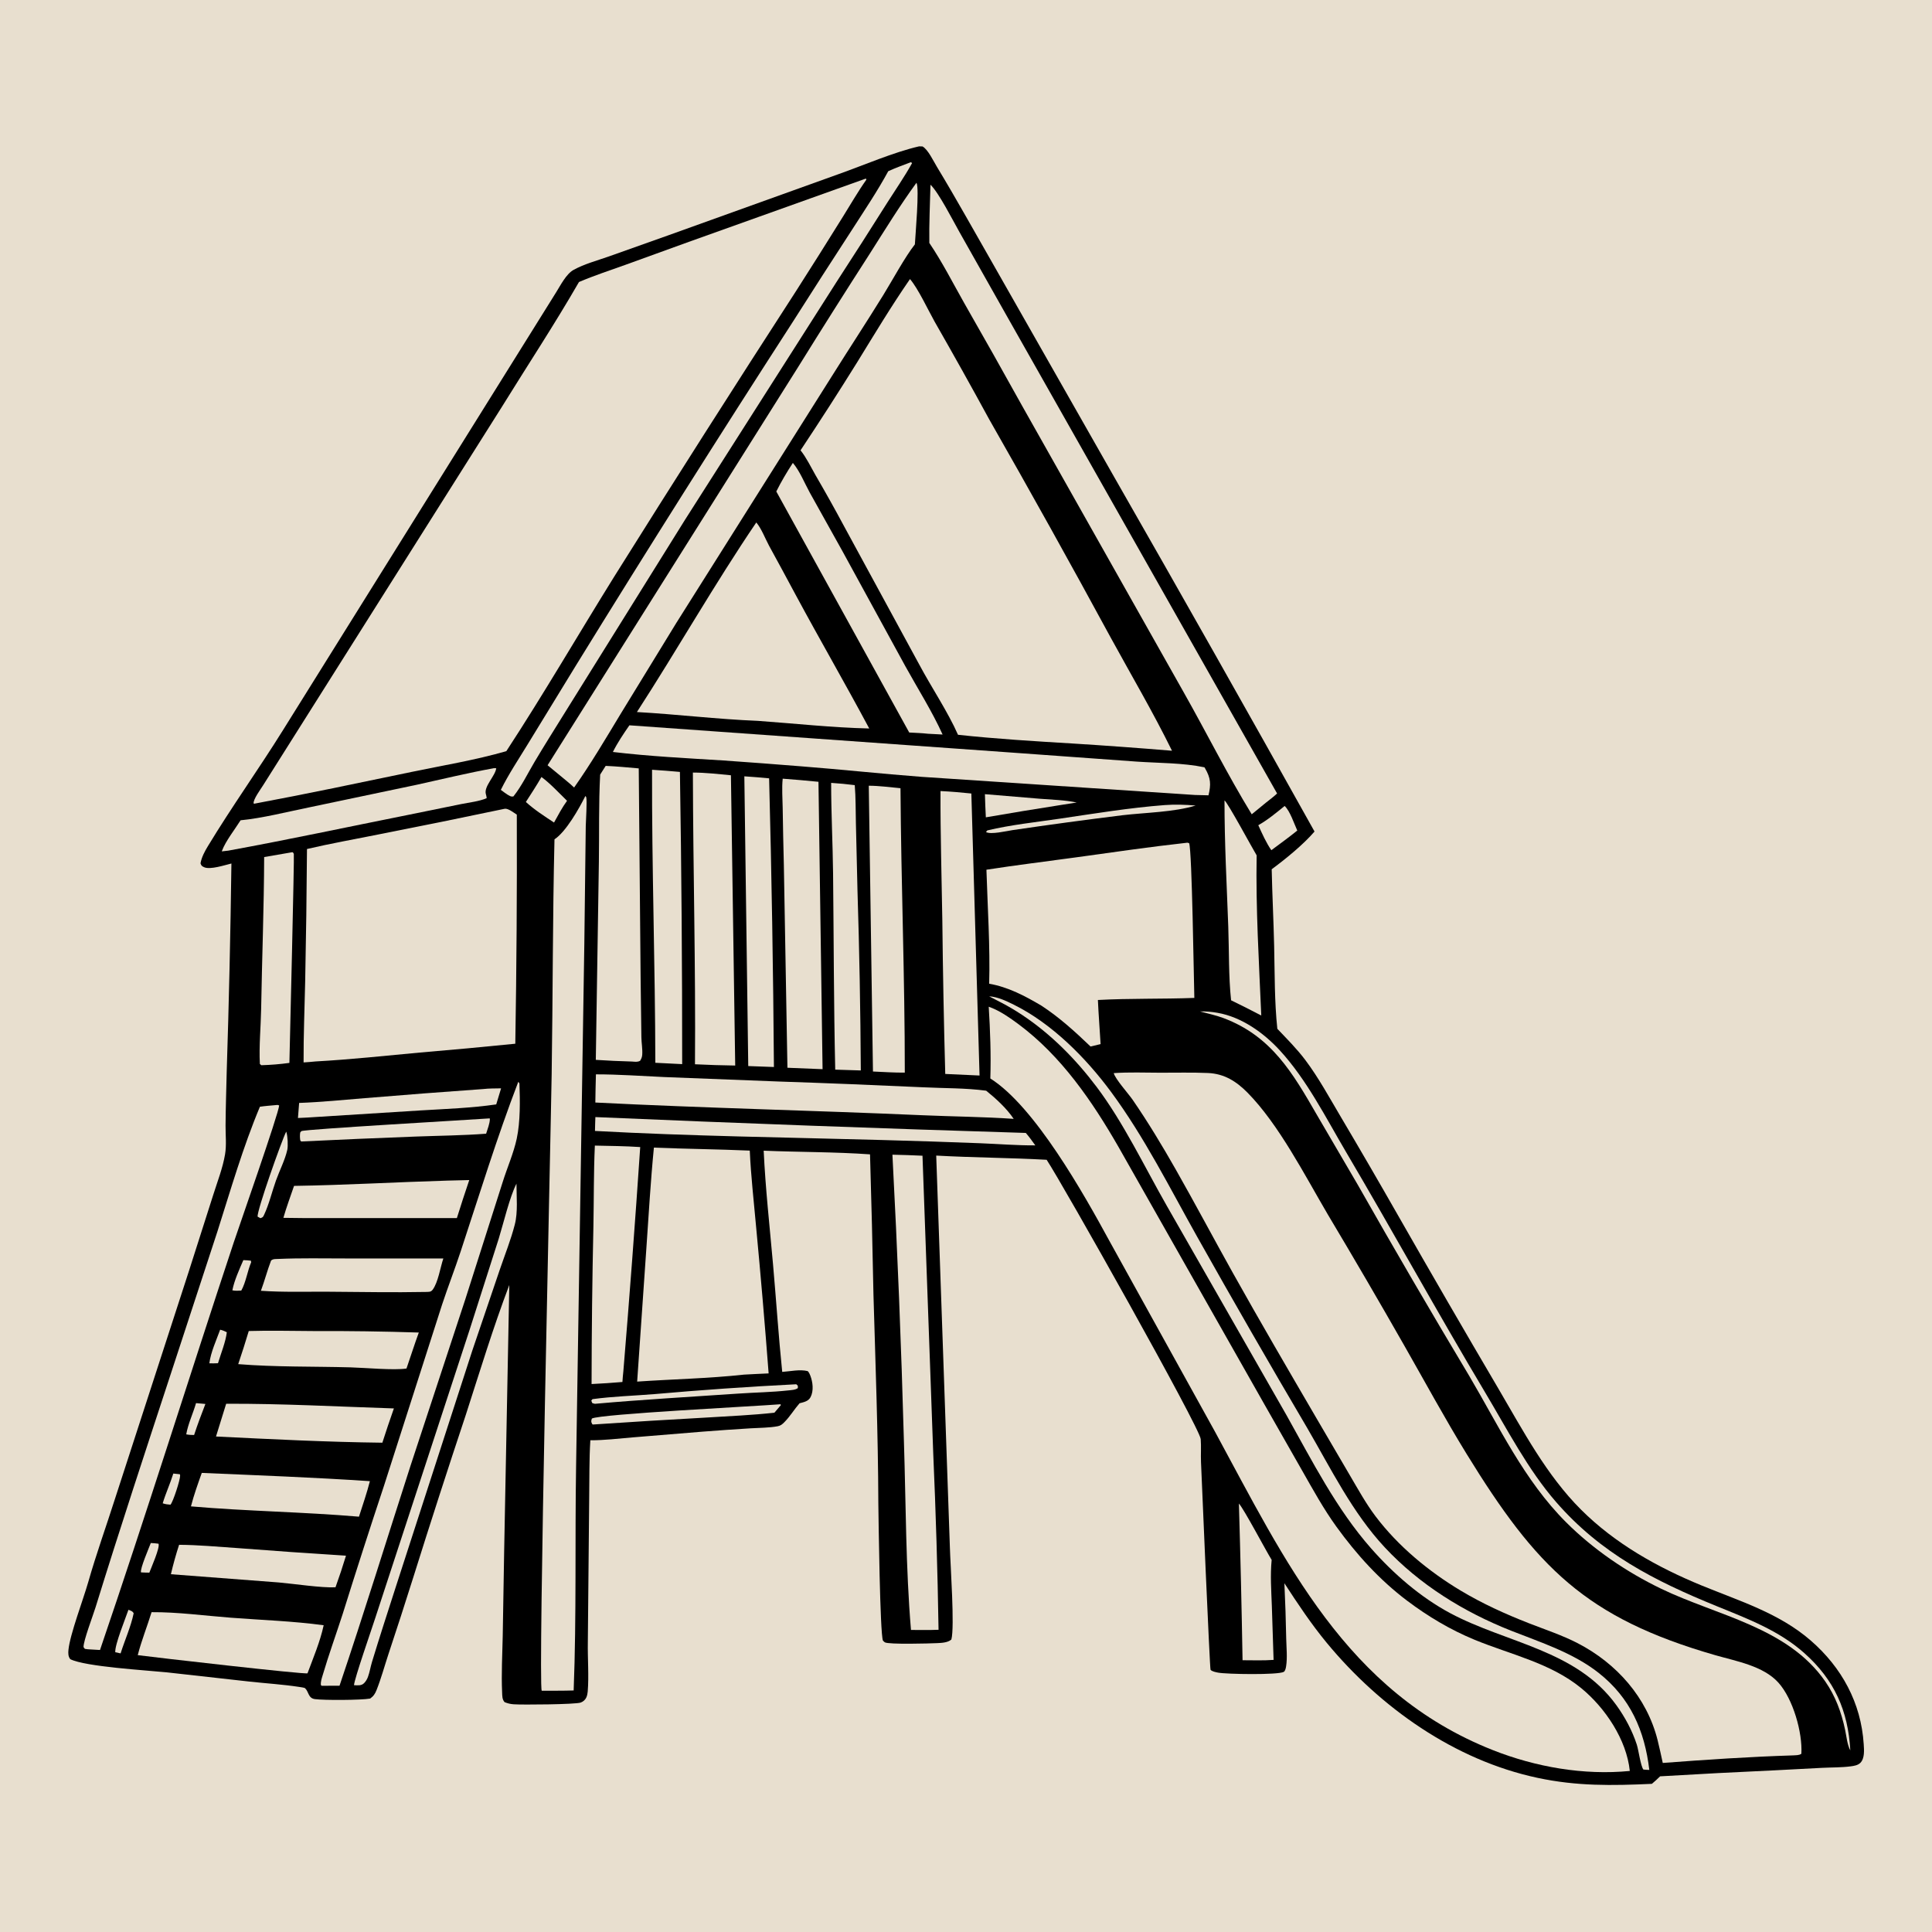 <?xml version="1.0" encoding="UTF-8"?> <svg xmlns="http://www.w3.org/2000/svg" width="96" height="96" viewBox="0 0 96 96" fill="none"><g clip-path="url(#clip0_504_41)"><path d="M0 0H96V96H0V0Z" fill="#E8DFCF"></path><path d="M45.669 7.272L45.84 7.277C46.112 7.426 46.389 8.016 46.558 8.294C47.512 9.869 48.4 11.478 49.318 13.075L55.371 23.716C58.718 29.566 62.034 35.433 65.318 41.318C64.768 41.962 63.873 42.689 63.19 43.194C63.217 44.469 63.283 45.742 63.312 47.017C63.343 48.376 63.326 49.77 63.47 51.121C63.949 51.624 64.446 52.121 64.864 52.677C65.52 53.55 66.057 54.541 66.614 55.48C67.579 57.11 68.53 58.748 69.468 60.393C71.112 63.275 72.775 66.145 74.457 69.005C75.679 71.086 76.838 73.294 78.561 75.014C80.253 76.703 82.361 77.881 84.556 78.783C86.44 79.556 88.41 80.156 89.975 81.517C91.515 82.855 92.477 84.614 92.607 86.668C92.626 86.958 92.66 87.372 92.442 87.593C92.318 87.718 92.125 87.747 91.959 87.769C91.494 87.83 91.006 87.819 90.537 87.843L88.212 87.965C86.304 88.051 84.396 88.151 82.49 88.265C82.36 88.398 82.221 88.517 82.081 88.638C80.099 88.729 78.352 88.757 76.402 88.341C72.273 87.462 68.585 84.849 65.925 81.631C65.153 80.696 64.48 79.685 63.821 78.67C63.864 79.596 63.895 80.523 63.912 81.45C63.922 81.888 63.974 82.365 63.906 82.797C63.894 82.878 63.864 83.033 63.788 83.075C63.5 83.234 60.95 83.193 60.525 83.112C60.428 83.093 60.22 83.055 60.152 82.971C60.112 82.921 59.713 73.545 59.677 72.652C59.661 72.272 59.692 71.886 59.663 71.508C59.619 70.938 52.779 58.786 52.007 57.629C50.181 57.527 48.348 57.523 46.52 57.42L47.2 76.909C47.224 77.783 47.443 80.85 47.273 81.466C47.102 81.622 46.79 81.636 46.564 81.646C46.191 81.664 44.161 81.72 43.967 81.606C43.93 81.585 43.904 81.548 43.872 81.518C43.727 81.163 43.655 75.544 43.644 74.695C43.632 71.245 43.502 67.788 43.402 64.339C43.358 62.012 43.301 59.685 43.231 57.359C41.48 57.235 39.704 57.251 37.947 57.177C38.035 59.062 38.245 60.942 38.411 62.82C38.569 64.601 38.685 66.391 38.868 68.169C39.274 68.142 39.738 68.031 40.136 68.13C40.2 68.199 40.231 68.265 40.264 68.352C40.388 68.676 40.441 69.103 40.276 69.423C40.166 69.635 39.938 69.671 39.729 69.728C39.467 70.028 39.257 70.384 38.975 70.667C38.871 70.772 38.792 70.841 38.644 70.869C38.215 70.95 37.739 70.944 37.302 70.972C36.508 71.02 35.715 71.075 34.922 71.137L31.424 71.424C30.732 71.482 30.028 71.569 29.334 71.566C29.273 72.527 29.291 73.505 29.276 74.468L29.209 81.603C29.195 82.398 29.268 83.272 29.203 84.055C29.195 84.154 29.174 84.257 29.133 84.348C29.078 84.467 28.977 84.554 28.855 84.599C28.597 84.695 25.931 84.715 25.526 84.685C25.359 84.673 25.227 84.641 25.073 84.579C24.949 84.44 24.958 84.272 24.95 84.091C24.908 83.17 24.961 82.23 24.98 81.308L25.051 77.089L25.307 63.85C24.506 65.96 23.846 68.133 23.153 70.281C22.256 72.977 21.381 75.682 20.531 78.394C20.13 79.668 19.719 80.939 19.297 82.207C19.104 82.793 18.939 83.402 18.712 83.975C18.638 84.164 18.558 84.284 18.393 84.401C17.935 84.482 16.102 84.49 15.645 84.428C15.309 84.383 15.346 84.057 15.156 83.884C15.129 83.858 14.916 83.83 14.865 83.822C14.062 83.699 13.224 83.647 12.415 83.559L8.279 83.097C7.279 82.995 4.247 82.82 3.493 82.444C3.384 82.313 3.385 82.138 3.402 81.976C3.479 81.207 4.138 79.476 4.383 78.618C4.784 77.212 5.278 75.841 5.722 74.449L9.394 63.137L10.596 59.371C10.802 58.717 11.07 58.033 11.183 57.359C11.262 56.892 11.204 56.396 11.208 55.923C11.215 55.034 11.244 54.145 11.265 53.256C11.376 49.807 11.454 46.358 11.499 42.907C11.176 42.983 10.44 43.232 10.137 43.089C10.02 43.034 10.004 43.011 9.963 42.897C10.021 42.586 10.167 42.315 10.329 42.047C11.513 40.09 12.853 38.222 14.061 36.281L27.638 14.518C27.857 14.168 28.136 13.613 28.498 13.412C29.03 13.117 29.68 12.945 30.255 12.742L33.255 11.676L41.686 8.646C42.928 8.205 44.407 7.563 45.669 7.272Z" fill="black"></path><path d="M43.028 8.872L43.048 8.93C42.631 9.519 42.265 10.158 41.882 10.771C41.116 12.005 40.341 13.234 39.558 14.458C36.508 19.172 33.492 23.907 30.512 28.665C28.721 31.546 27.015 34.487 25.159 37.325C23.617 37.77 22.016 38.031 20.445 38.358C17.838 38.9 15.243 39.45 12.625 39.937L12.603 39.917C12.575 39.723 12.956 39.21 13.073 39.022L24.926 20.236C26.206 18.165 27.554 16.122 28.769 14.013C29.525 13.691 30.312 13.434 31.085 13.156L34.227 12.018L43.028 8.872Z" fill="#E8DFCF"></path><path d="M55.341 53.322C56.1 53.27 56.877 53.3 57.639 53.302C58.431 53.305 59.234 53.282 60.026 53.317C60.833 53.353 61.428 53.728 61.983 54.288C63.541 55.864 64.842 58.414 65.979 60.348C67.272 62.513 68.543 64.692 69.791 66.883C70.814 68.676 71.801 70.499 72.883 72.258C76.331 77.861 78.777 80.391 85.244 82.249C86.278 82.546 87.618 82.777 88.367 83.609C89.097 84.419 89.57 86.09 89.509 87.144C89.396 87.225 89.236 87.214 89.101 87.224C86.945 87.292 84.772 87.436 82.622 87.6C82.54 87.224 82.46 86.847 82.367 86.473C81.835 84.345 80.33 82.651 78.393 81.649C77.62 81.25 76.767 80.97 75.957 80.653C74.795 80.198 73.653 79.68 72.582 79.037C70.991 78.084 69.471 76.829 68.35 75.344C67.874 74.713 67.485 74.006 67.085 73.326L65.397 70.441C64.005 68.054 62.608 65.662 61.26 63.25C60.305 61.541 59.388 59.81 58.421 58.108C57.757 56.94 57.044 55.756 56.282 54.65C56.069 54.34 55.414 53.616 55.341 53.322Z" fill="#E8DFCF"></path><path d="M45.217 13.867C45.62 14.336 46.107 15.386 46.437 15.975C47.358 17.583 48.262 19.201 49.148 20.828C51.2 24.423 53.214 28.04 55.188 31.678C56.213 33.551 57.294 35.386 58.236 37.304C56.595 37.168 54.952 37.048 53.309 36.945C51.41 36.831 49.493 36.716 47.603 36.511C47.102 35.373 46.278 34.148 45.679 33.024L41.946 26.157C41.487 25.3 41.013 24.451 40.523 23.611C40.289 23.201 40.073 22.747 39.779 22.376C40.737 20.935 41.673 19.48 42.587 18.01C43.445 16.617 44.286 15.213 45.217 13.867Z" fill="#E8DFCF"></path><path d="M49.129 50.024C49.161 50.035 49.194 50.047 49.225 50.059C49.715 50.248 50.186 50.578 50.605 50.889C52.737 52.472 54.274 54.724 55.582 56.998L62.823 69.774L64.707 73.081C65.242 74.021 65.77 74.981 66.404 75.858C67.407 77.245 68.552 78.508 69.922 79.541C70.963 80.324 72.062 80.98 73.269 81.478C75.06 82.216 77.04 82.629 78.571 83.884C79.759 84.858 80.824 86.441 80.984 87.998C78.694 88.222 76.297 87.802 74.164 86.956C66.886 84.072 63.873 77.59 60.375 71.145L55.122 61.654C53.857 59.329 51.422 54.984 49.209 53.589C49.247 52.404 49.202 51.207 49.129 50.024Z" fill="#E8DFCF"></path><path d="M25.085 40.186C25.259 40.165 25.533 40.386 25.68 40.479C25.693 44.274 25.668 48.068 25.605 51.862C24.025 52.022 22.444 52.168 20.862 52.301C19.137 52.461 17.406 52.647 15.677 52.743C15.48 52.767 15.281 52.776 15.085 52.791C15.078 51.452 15.136 50.11 15.164 48.771C15.209 46.577 15.239 44.382 15.254 42.187C16.419 41.913 17.608 41.705 18.781 41.468C20.885 41.055 22.987 40.628 25.085 40.186Z" fill="#E8DFCF"></path><path d="M58.941 41.88C59.008 41.867 59.025 41.876 59.088 41.897C59.232 42.3 59.319 48.674 59.346 49.586C57.749 49.647 56.148 49.602 54.554 49.689C54.587 50.42 54.645 51.151 54.688 51.881L54.189 52C53.409 51.255 52.659 50.569 51.753 49.974C50.928 49.486 50.104 49.048 49.151 48.88C49.204 47.077 49.071 45.039 49.015 43.216C50.492 42.986 51.974 42.807 53.455 42.603C55.284 42.352 57.105 42.083 58.941 41.88Z" fill="#E8DFCF"></path><path d="M29.086 39.554C29.101 39.574 29.123 39.59 29.13 39.614C29.179 39.791 29.11 40.786 29.106 41.048L29.035 46.89L28.626 72.828C28.564 76.548 28.649 80.281 28.505 83.998C27.977 84.016 27.446 84.009 26.918 84.011C26.733 83.648 27.362 56.596 27.412 53.364C27.472 49.479 27.459 45.59 27.552 41.706C28.122 41.333 28.776 40.178 29.086 39.554Z" fill="#E8DFCF"></path><path d="M32.492 57.024C34.079 57.09 35.669 57.104 37.256 57.173C37.31 58.42 37.457 59.678 37.567 60.922C37.798 63.36 38.007 65.801 38.193 68.244C37.786 68.259 37.379 68.284 36.973 68.304C35.216 68.496 33.425 68.53 31.66 68.651L32.117 62.036C32.233 60.367 32.328 58.69 32.492 57.024Z" fill="#E8DFCF"></path><path d="M37.58 25.961C37.836 26.265 38.021 26.757 38.211 27.111C38.656 27.922 39.096 28.736 39.533 29.552C40.731 31.778 41.999 33.967 43.192 36.198C41.35 36.156 39.494 35.95 37.656 35.819C35.654 35.739 33.651 35.494 31.648 35.381C33.662 32.269 35.497 29.029 37.58 25.961Z" fill="#E8DFCF"></path><path d="M45.539 9.081C45.694 9.338 45.482 11.696 45.46 12.143C44.971 12.761 44.332 13.944 43.891 14.659C43.056 16.012 42.182 17.341 41.337 18.689L33.601 30.961L30.851 35.453C30.103 36.689 29.361 37.952 28.527 39.132C28.306 38.921 28.06 38.73 27.826 38.533L27.209 38.025L39.678 18.207C40.841 16.333 42.02 14.469 43.214 12.614C43.967 11.429 44.711 10.216 45.539 9.081Z" fill="#E8DFCF"></path><path d="M46.235 9.178C46.647 9.569 47.366 10.987 47.674 11.53L49.972 15.602L63.458 39.428C63.287 39.59 63.093 39.733 62.908 39.88L62.198 40.462C60.992 38.493 59.948 36.398 58.81 34.387L50.81 20.203C49.852 18.477 48.884 16.757 47.903 15.044C47.343 14.054 46.815 13.012 46.178 12.072C46.162 11.11 46.212 10.14 46.235 9.178Z" fill="#E8DFCF"></path><path d="M31.275 36.04L50.778 37.431L56.487 37.844C57.58 37.919 58.777 37.903 59.848 38.127C59.857 38.142 59.867 38.157 59.876 38.172C60.166 38.67 60.179 38.975 60.049 39.519L59.377 39.502L45.798 38.601C43.81 38.451 41.824 38.235 39.834 38.08C38.532 37.975 37.23 37.877 35.926 37.786C34.103 37.672 32.269 37.582 30.454 37.365C30.686 36.901 30.979 36.465 31.275 36.04Z" fill="#E8DFCF"></path><path d="M44.344 57.376C44.842 57.386 45.34 57.403 45.838 57.427L46.372 72.22C46.501 75.14 46.589 78.061 46.636 80.983C46.179 81.001 45.722 80.993 45.266 80.991C45.005 77.891 45.015 74.75 44.916 71.641C44.785 66.884 44.594 62.129 44.344 57.376Z" fill="#E8DFCF"></path><path d="M30.096 38.056C30.645 38.08 31.192 38.133 31.739 38.181L31.832 48.605L31.87 51.538C31.874 51.826 31.933 52.128 31.912 52.412C31.904 52.529 31.866 52.614 31.805 52.712C31.661 52.783 31.558 52.756 31.399 52.747C30.801 52.731 30.203 52.704 29.605 52.664L29.758 42.814C29.779 41.376 29.745 39.924 29.822 38.489L30.096 38.056Z" fill="#E8DFCF"></path><path d="M25.753 53.755L25.81 53.834C25.842 54.702 25.858 55.727 25.677 56.577C25.521 57.304 25.201 58.022 24.979 58.733L23.118 64.571L20.401 72.824C19.224 76.47 18.097 80.132 16.871 83.762L15.987 83.766L15.946 83.732C15.925 83.569 15.986 83.401 16.032 83.245C16.334 82.222 16.698 81.218 17.026 80.203C17.691 78.076 18.374 75.956 19.076 73.84L21.966 64.827C22.259 63.941 22.598 63.07 22.89 62.184C23.818 59.37 24.692 56.522 25.753 53.755Z" fill="#E8DFCF"></path><path d="M45.254 8.062C45.292 8.068 45.267 8.061 45.32 8.106C44.949 8.777 44.506 9.411 44.095 10.059C43.257 11.39 42.41 12.714 41.553 14.032L34.035 25.832L28.013 35.498C27.525 36.285 27.03 37.069 26.557 37.865C26.22 38.433 25.924 39.056 25.512 39.573C25.379 39.6 25.326 39.542 25.21 39.481C25.099 39.411 24.992 39.325 24.886 39.248C25.267 38.475 25.767 37.729 26.216 36.992L28.639 33.033C32.162 27.317 35.745 21.64 39.389 16.001C40.371 14.455 41.362 12.914 42.361 11.379C42.968 10.433 43.601 9.495 44.137 8.507C44.501 8.34 44.881 8.205 45.254 8.062Z" fill="#E8DFCF"></path><path d="M29.611 53.384C30.739 53.383 31.875 53.467 33.003 53.518L38.702 53.74C41.096 53.82 43.49 53.916 45.883 54.027C46.913 54.078 47.981 54.059 49.002 54.196C49.489 54.588 50.021 55.075 50.37 55.596C48.868 55.491 47.352 55.482 45.847 55.416C40.426 55.177 35.002 55.059 29.582 54.784C29.585 54.318 29.601 53.85 29.611 53.384Z" fill="#E8DFCF"></path><path d="M34.429 38.388C35.053 38.389 35.697 38.463 36.319 38.523L36.532 52.946C35.865 52.937 35.199 52.916 34.533 52.883C34.57 48.052 34.44 43.219 34.429 38.388Z" fill="#E8DFCF"></path><path d="M13.711 54.911C13.814 54.9 13.761 54.897 13.871 54.927C13.862 55.292 11.84 61.056 11.611 61.746C9.376 68.485 7.263 75.269 4.969 81.987L4.371 81.952L4.217 81.932L4.151 81.845C4.139 81.541 4.623 80.272 4.749 79.864C5.961 75.936 7.25 72.039 8.53 68.133L10.803 61.193C11.463 59.12 12.072 57.001 12.915 54.993C13.178 54.954 13.446 54.936 13.711 54.911Z" fill="#E8DFCF"></path><path d="M38.892 38.692C39.485 38.736 40.077 38.788 40.669 38.847L40.873 53.127L39.127 53.056L38.949 42.981C38.924 42.034 38.905 41.086 38.891 40.139C38.884 39.664 38.843 39.164 38.892 38.692Z" fill="#E8DFCF"></path><path d="M49.15 49.507C49.572 49.531 49.998 49.736 50.372 49.921C52.269 50.859 53.96 52.565 55.213 54.263C56.868 56.507 58.123 59.025 59.484 61.449C61.272 64.632 63.093 67.797 64.947 70.943C66.131 72.975 67.194 75.158 68.808 76.888C70.533 78.738 72.736 80.1 75.079 81.026C76.565 81.613 78.161 82.122 79.431 83.121C81.008 84.361 81.724 85.998 81.953 87.946C81.853 87.946 81.757 87.937 81.658 87.927C81.52 87.746 81.419 86.956 81.331 86.687C81.102 85.987 80.745 85.323 80.315 84.728C78.328 81.978 74.869 81.655 72.071 80.163C70.593 79.375 69.235 78.195 68.129 76.938C66.398 74.971 65.204 72.599 63.929 70.326L57.975 59.912C56.872 57.98 55.822 55.773 54.49 54.006C53.449 52.625 52.218 51.377 50.771 50.419C50.453 50.209 50.125 50.014 49.787 49.837C49.575 49.726 49.363 49.616 49.15 49.507Z" fill="#E8DFCF"></path><path d="M46.733 39.307C47.247 39.332 47.755 39.375 48.266 39.429L48.673 53.442L46.969 53.364C46.899 50.825 46.851 48.285 46.824 45.745C46.791 43.598 46.725 41.455 46.733 39.307Z" fill="#E8DFCF"></path><path d="M29.558 56.924C30.31 56.94 31.062 56.947 31.812 56.997C31.562 60.714 31.282 64.429 30.974 68.141C30.951 68.316 30.943 68.494 30.928 68.67C30.418 68.714 29.907 68.748 29.395 68.772C29.398 66.16 29.429 63.548 29.486 60.937C29.512 59.602 29.497 58.258 29.558 56.924Z" fill="#E8DFCF"></path><path d="M43.169 39.042C43.693 39.044 44.224 39.118 44.745 39.167C44.775 43.878 44.962 48.587 44.959 53.298C44.432 53.302 43.903 53.266 43.377 53.243L43.169 39.042Z" fill="#E8DFCF"></path><path d="M39.397 23.002C39.74 23.403 39.981 24.012 40.239 24.48L41.848 27.365L44.99 33.111C45.603 34.222 46.315 35.343 46.837 36.498L46.113 36.46C45.805 36.424 45.489 36.417 45.179 36.398L38.574 24.421C38.816 23.936 39.1 23.454 39.397 23.002Z" fill="#E8DFCF"></path><path d="M7.532 80.108C8.829 80.099 10.162 80.283 11.458 80.382C12.99 80.5 14.562 80.55 16.083 80.758C15.908 81.573 15.569 82.366 15.28 83.145C15.171 83.214 7.647 82.35 6.845 82.243C7.028 81.526 7.313 80.817 7.532 80.108Z" fill="#E8DFCF"></path><path d="M32.4 38.249C32.862 38.279 33.324 38.314 33.785 38.356C33.862 43.196 33.899 48.036 33.897 52.876L32.563 52.809C32.555 47.957 32.386 43.103 32.4 38.249Z" fill="#E8DFCF"></path><path d="M36.986 38.575C37.397 38.602 37.807 38.635 38.217 38.675C38.342 43.456 38.421 48.237 38.456 53.019L37.18 52.972L36.986 38.575Z" fill="#E8DFCF"></path><path d="M24.547 38.17L24.658 38.173C24.61 38.557 24.034 39.078 24.142 39.456C24.164 39.529 24.176 39.584 24.183 39.661C23.803 39.824 23.314 39.873 22.908 39.956L20.282 40.491C17.306 41.085 14.332 41.721 11.348 42.267L11.02 42.305C11.024 42.293 11.03 42.281 11.034 42.268C11.208 41.797 11.678 41.2 11.955 40.759C13.013 40.661 14.315 40.33 15.376 40.115L20.724 38.991C21.998 38.71 23.264 38.402 24.547 38.17Z" fill="#E8DFCF"></path><path d="M41.299 38.901C41.691 38.925 42.082 38.963 42.472 39.013C42.524 39.636 42.514 40.272 42.529 40.897L42.608 44.25C42.702 47.229 42.757 50.209 42.773 53.19L41.502 53.15C41.428 49.901 41.43 46.644 41.395 43.394C41.378 41.897 41.299 40.397 41.299 38.901Z" fill="#E8DFCF"></path><path d="M14.526 42.345L14.555 42.356C14.57 42.38 14.59 42.402 14.6 42.429C14.63 42.51 14.404 51.801 14.38 52.815C13.917 52.879 13.451 52.917 12.984 52.93L12.912 52.867C12.866 51.97 12.96 51.035 12.976 50.133C13.019 47.618 13.117 45.103 13.126 42.587L14.526 42.345Z" fill="#E8DFCF"></path><path d="M22.22 58.664L23.317 58.637C23.105 59.264 22.899 59.893 22.702 60.525L15.211 60.527L14.081 60.514C14.234 59.98 14.432 59.452 14.611 58.926C17.145 58.888 19.686 58.738 22.22 58.664Z" fill="#E8DFCF"></path><path d="M12.361 66.138C13.425 66.106 14.496 66.135 15.561 66.139C17.311 66.132 19.061 66.156 20.81 66.213C20.594 66.803 20.404 67.406 20.198 68.001C19.578 68.099 18.111 67.961 17.414 67.943C15.563 67.893 13.682 67.933 11.837 67.783C12.021 67.238 12.196 66.689 12.361 66.138Z" fill="#E8DFCF"></path><path d="M10.026 73.188C12.809 73.308 15.601 73.412 18.38 73.598C18.228 74.193 18.025 74.778 17.837 75.363C15.059 75.126 12.264 75.092 9.488 74.851C9.634 74.285 9.831 73.738 10.026 73.188Z" fill="#E8DFCF"></path><path d="M11.238 69.752C14.009 69.74 16.802 69.895 19.572 69.984C19.373 70.549 19.182 71.117 18.999 71.687C16.245 71.655 13.484 71.514 10.733 71.379L11.238 69.752Z" fill="#E8DFCF"></path><path d="M13.826 62.556C14.942 62.507 16.062 62.532 17.179 62.532L22.029 62.534C21.879 62.976 21.771 63.719 21.499 64.085C21.403 64.214 21.299 64.187 21.154 64.196C19.542 64.228 17.927 64.195 16.315 64.185C15.204 64.178 14.072 64.216 12.964 64.138C13.149 63.642 13.28 63.13 13.47 62.635C13.582 62.545 13.684 62.565 13.826 62.556Z" fill="#E8DFCF"></path><path d="M59.632 50.259C59.921 50.248 60.216 50.277 60.501 50.327C61.691 50.534 62.788 51.316 63.591 52.19C64.937 53.656 65.875 55.531 66.881 57.237C69.222 61.207 71.443 65.248 73.806 69.207C74.889 71.02 75.925 73.028 77.313 74.625C79.549 77.198 82.207 78.548 85.304 79.81C86.846 80.439 88.398 81.02 89.663 82.148C91.148 83.471 91.831 85.001 91.941 86.976C91.785 86.691 91.75 86.268 91.681 85.948C91.495 85.078 91.205 84.285 90.696 83.55C88.827 80.853 85.329 80.287 82.543 78.944C80.821 78.114 79.17 76.99 77.816 75.638C75.729 73.553 74.478 70.86 72.994 68.349C71.115 65.211 69.272 62.051 67.466 58.869L65.446 55.415C64.239 53.323 63.185 51.485 60.789 50.586C60.411 50.445 60.02 50.365 59.632 50.259Z" fill="#E8DFCF"></path><path d="M29.584 55.507C36.712 55.814 43.841 56.077 50.972 56.295C51.143 56.492 51.292 56.701 51.444 56.913C50.534 56.919 49.613 56.843 48.703 56.807C47.081 56.744 45.459 56.69 43.837 56.647C39.084 56.515 34.311 56.455 29.564 56.196C29.566 55.967 29.577 55.737 29.584 55.507Z" fill="#E8DFCF"></path><path d="M60.845 39.772C61.008 39.885 62.221 42.139 62.442 42.502C62.394 45.104 62.56 47.853 62.672 50.461C62.176 50.201 61.676 49.948 61.172 49.704C61.044 48.501 61.076 47.252 61.032 46.042C60.955 43.955 60.843 41.859 60.845 39.772Z" fill="#E8DFCF"></path><path d="M8.899 76.76C9.843 76.766 10.8 76.855 11.741 76.919C13.557 77.059 15.374 77.187 17.192 77.302C17.031 77.83 16.858 78.353 16.671 78.871C15.996 78.909 14.587 78.695 13.845 78.631L8.492 78.222C8.607 77.728 8.743 77.241 8.899 76.76Z" fill="#E8DFCF"></path><path d="M25.663 58.816C25.663 59.462 25.741 60.222 25.581 60.843C25.389 61.595 25.091 62.338 24.84 63.072L23.469 67.108L19.655 78.889C19.26 80.115 18.858 81.351 18.484 82.582C18.409 82.828 18.37 83.09 18.281 83.331C18.24 83.441 18.176 83.549 18.093 83.632C17.954 83.774 17.774 83.742 17.591 83.737C17.594 83.457 18.497 80.871 18.648 80.394L23.337 66.069L24.784 61.541C25.014 60.794 25.329 59.466 25.663 58.816Z" fill="#E8DFCF"></path><path d="M61.56 74.711C61.804 74.968 62.874 77.001 63.188 77.511C63.114 78.269 63.169 79.032 63.197 79.792L63.284 82.479C62.773 82.517 62.254 82.497 61.742 82.496C61.698 79.9 61.637 77.305 61.56 74.711Z" fill="#E8DFCF"></path><path d="M24.015 54.114C24.302 54.078 24.609 54.088 24.899 54.079L24.657 54.877C23.414 55.059 22.141 55.101 20.888 55.177L15.727 55.501C15.42 55.523 15.112 55.541 14.805 55.553C14.826 55.304 14.846 55.054 14.864 54.804C15.951 54.765 17.048 54.654 18.134 54.566C20.093 54.403 22.054 54.252 24.015 54.114Z" fill="#E8DFCF"></path><path d="M24.327 55.572L24.342 55.596C24.338 55.836 24.224 56.103 24.155 56.333C22.994 56.422 21.817 56.431 20.653 56.475C18.757 56.546 16.861 56.628 14.966 56.72L14.921 56.666C14.9 56.522 14.897 56.418 14.917 56.274C14.939 56.25 14.955 56.218 14.984 56.203C15.166 56.109 23.321 55.644 24.327 55.572Z" fill="#E8DFCF"></path><path d="M38.776 69.777L38.806 69.813L38.479 70.197C37.386 70.317 36.276 70.365 35.177 70.433C33.268 70.538 31.36 70.654 29.452 70.784C29.442 70.774 29.43 70.767 29.423 70.755C29.361 70.643 29.374 70.6 29.41 70.487C29.797 70.262 37.529 69.878 38.776 69.777Z" fill="#E8DFCF"></path><path d="M39.494 68.787L39.567 68.784L39.643 68.855L39.646 68.972C39.531 69.067 39.305 69.074 39.158 69.09C38.346 69.179 37.514 69.19 36.698 69.246C34.322 69.41 31.939 69.542 29.567 69.754C29.514 69.751 29.474 69.732 29.425 69.713L29.381 69.593L29.44 69.523C30.446 69.386 31.485 69.356 32.499 69.274C34.828 69.068 37.16 68.905 39.494 68.787Z" fill="#E8DFCF"></path><path d="M48.94 39.462L51.653 39.688C52.262 39.737 52.904 39.751 53.502 39.876L52.735 39.996C51.484 40.191 50.234 40.397 48.986 40.613C48.966 40.229 48.95 39.846 48.94 39.462Z" fill="#E8DFCF"></path><path d="M57.872 40.004C58.387 39.966 58.897 39.983 59.41 40.026C58.355 40.356 56.901 40.376 55.778 40.508C53.952 40.734 52.128 40.981 50.308 41.249C50.024 41.291 49.227 41.483 48.992 41.343L49.059 41.263C50.225 40.984 51.461 40.856 52.647 40.681C54.384 40.425 56.121 40.138 57.872 40.004Z" fill="#E8DFCF"></path><path d="M26.905 38.609C27.358 38.943 27.771 39.399 28.176 39.791C27.929 40.129 27.732 40.507 27.529 40.872C27.05 40.554 26.556 40.239 26.13 39.85C26.394 39.44 26.662 39.032 26.905 38.609Z" fill="#E8DFCF"></path><path d="M63.834 40.048C64.101 40.3 64.304 40.926 64.461 41.27C64.041 41.609 63.604 41.925 63.172 42.246C62.911 41.869 62.715 41.421 62.524 41.005C62.998 40.736 63.412 40.39 63.834 40.048Z" fill="#E8DFCF"></path><path d="M14.22 56.232C14.225 56.244 14.23 56.255 14.234 56.267C14.294 56.462 14.319 56.934 14.275 57.136C14.165 57.633 13.887 58.17 13.714 58.656C13.515 59.212 13.369 59.844 13.118 60.373C13.064 60.487 13.053 60.488 12.94 60.531L12.801 60.455C12.757 60.17 13.991 56.687 14.22 56.232Z" fill="#E8DFCF"></path><path d="M10.94 66.071C11.064 66.103 11.157 66.139 11.27 66.201C11.212 66.69 10.974 67.261 10.832 67.738C10.688 67.744 10.546 67.748 10.402 67.743C10.47 67.201 10.751 66.587 10.94 66.071Z" fill="#E8DFCF"></path><path d="M6.382 79.989C6.5 80.04 6.579 80.046 6.642 80.163C6.504 80.832 6.198 81.501 5.993 82.156C5.904 82.139 5.816 82.118 5.727 82.098C5.707 81.706 6.227 80.444 6.382 79.989Z" fill="#E8DFCF"></path><path d="M12.092 62.615C12.219 62.617 12.34 62.628 12.466 62.642L12.481 62.72C12.294 63.16 12.217 63.725 11.989 64.128C11.838 64.136 11.695 64.148 11.546 64.115C11.64 63.629 11.894 63.071 12.092 62.615Z" fill="#E8DFCF"></path><path d="M9.741 69.72L10.206 69.762C10.008 70.274 9.815 70.783 9.645 71.305C9.509 71.304 9.388 71.299 9.254 71.272C9.342 70.757 9.595 70.228 9.741 69.72Z" fill="#E8DFCF"></path><path d="M7.493 76.672C7.623 76.675 7.748 76.69 7.876 76.706C7.961 76.895 7.509 77.906 7.421 78.144C7.283 78.144 7.145 78.138 7.007 78.131C6.949 77.955 7.407 76.905 7.493 76.672Z" fill="#E8DFCF"></path><path d="M8.612 73.22L8.938 73.254C8.942 73.278 8.95 73.301 8.95 73.325C8.955 73.532 8.603 74.623 8.471 74.767C8.333 74.757 8.217 74.744 8.085 74.698C8.235 74.198 8.456 73.721 8.612 73.22Z" fill="#E8DFCF"></path></g><defs><clipPath id="clip0_504_41"><rect width="96" height="96" fill="white"></rect></clipPath></defs></svg> 